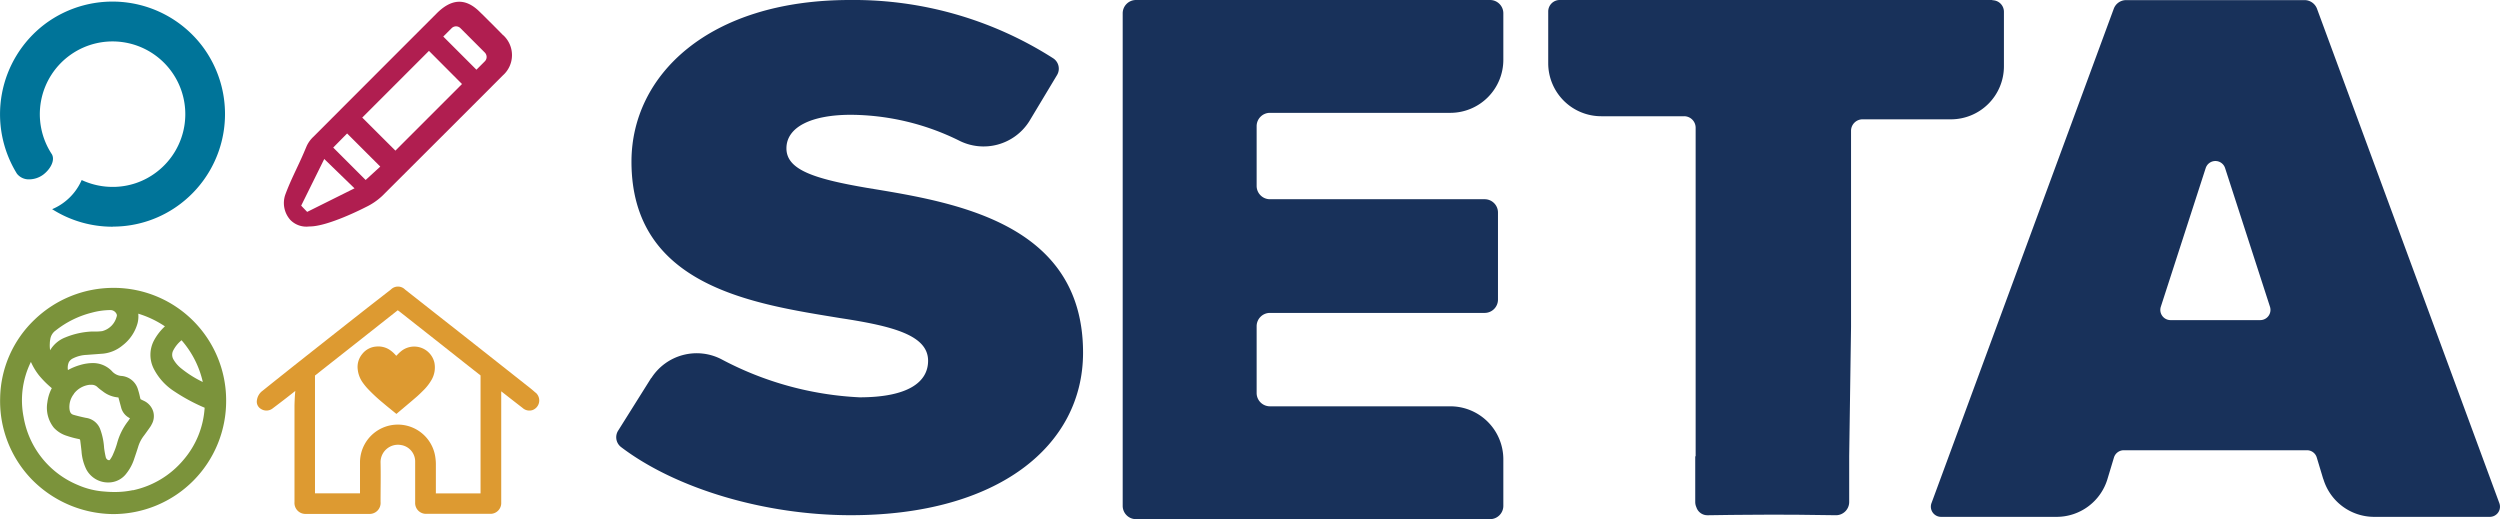 <?xml version="1.0" encoding="UTF-8"?>
<svg xmlns="http://www.w3.org/2000/svg" width="190.824" height="39.632" viewBox="0 0 190.824 39.632">
  <g transform="translate(0.004)">
    <g transform="translate(47.035)">
      <path d="M62.53,28.857a4.11,4.11,0,0,1,5.344-1.438,24.957,24.957,0,0,0,10.546,2.908c3.709,0,5.234-1.163,5.234-2.79,0-1.941-2.656-2.641-6.688-3.254-6.609-1.085-15.953-2.4-15.953-11.945C61.013,5.745,66.892,0,77.69,0A28.268,28.268,0,0,1,93.2,4.448a.946.946,0,0,1,.291,1.289L91.372,9.265a4.127,4.127,0,0,1-5.391,1.446,18.86,18.86,0,0,0-8.22-1.949c-3,0-4.92.927-4.92,2.562s2.1,2.326,6.208,3.026c6.609,1.085,16.433,2.641,16.433,12.566,0,7.136-6.523,12.409-17.722,12.409-6.57,0-13.352-2.02-17.541-5.2A.944.944,0,0,1,60,32.865l2.515-4.008h.016Z" transform="translate(-59.852)" fill="#18315a"></path>
      <path d="M109.04,38.618V1.014A1.016,1.016,0,0,1,110.054,0H137.08a1.016,1.016,0,0,1,1.014,1.014V4.566a4.047,4.047,0,0,1-4.047,4.047H120.278a1.016,1.016,0,0,0-1.014,1.014v4.566a1.016,1.016,0,0,0,1.014,1.014h16.393a1.016,1.016,0,0,1,1.014,1.014v6.649a1.016,1.016,0,0,1-1.014,1.014H120.278a1.016,1.016,0,0,0-1.014,1.014V30a1.016,1.016,0,0,0,1.014,1.014h13.769a4.047,4.047,0,0,1,4.047,4.047v3.552a1.016,1.016,0,0,1-1.014,1.014H110.054a1.016,1.016,0,0,1-1.014-1.014Z" transform="translate(-70.384)" fill="#18315a"></path>
      <path d="M217.487,36.577l-.5-1.658a.776.776,0,0,0-.747-.55H202.257a.785.785,0,0,0-.747.55l-.5,1.658a4.053,4.053,0,0,1-3.874,2.876h-8.825a.778.778,0,0,1-.731-1.045L201.494.67a1.01,1.01,0,0,1,.951-.66h13.611a1.021,1.021,0,0,1,.951.66l13.918,37.738a.775.775,0,0,1-.731,1.045h-8.825a4.046,4.046,0,0,1-3.874-2.876h-.008Zm-8.975-23.749-3.426,10.586a.78.78,0,0,0,.739,1.022h6.853a.78.78,0,0,0,.739-1.022L209.99,12.828a.777.777,0,0,0-1.477,0Z" transform="translate(-87.19 -0.002)" fill="#18315a"></path>
      <path d="M184.273,0H151.25a.879.879,0,0,0-.88.88V4.825a4.047,4.047,0,0,0,4.047,4.047h6.326a.879.879,0,0,1,.88.88V34.846l-.031-.031v3.5a.965.965,0,0,0,.086.4.88.88,0,0,0,.833.613h.11l1.69-.024c1.2-.008,2.7-.024,4.259-.016h.644l3.1.039h.055a1.012,1.012,0,0,0,.974-1.006v-3.5l.141-9.863V9.988a.879.879,0,0,1,.88-.88h6.743a4.047,4.047,0,0,0,4.047-4.047V.9a.879.879,0,0,0-.88-.88h0Z" transform="translate(-79.234)" fill="#18315a"></path>
    </g>
    <path d="M8.788,27.96H8.67a8.674,8.674,0,0,0-6.028,2.42A8.461,8.461,0,0,0,.009,36.353a8.587,8.587,0,0,0,2.42,6.232,8.8,8.8,0,0,0,6.185,2.641h0a8.625,8.625,0,0,0,8.645-8.676A8.587,8.587,0,0,0,8.788,27.96ZM10.139,43.4a6.571,6.571,0,0,1-1.391.141c-.228,0-.472-.008-.723-.031a6.1,6.1,0,0,1-2.075-.5A6.857,6.857,0,0,1,1.8,37.823a6.613,6.613,0,0,1,.558-4.212,4.761,4.761,0,0,0,.613,1.022,7.248,7.248,0,0,0,.982.982,3.116,3.116,0,0,0-.338,1.069A2.443,2.443,0,0,0,4.1,38.624a2.244,2.244,0,0,0,1.022.637,6.539,6.539,0,0,0,.888.236c.086.016.094.039.11.1.039.283.071.566.1.833A3.722,3.722,0,0,0,6.579,41.8,1.879,1.879,0,0,0,8.2,42.813h.094a1.71,1.71,0,0,0,1.367-.707,3.529,3.529,0,0,0,.55-1.006l.039-.118c.1-.291.2-.589.291-.88a2.614,2.614,0,0,1,.44-.857c.126-.165.244-.338.362-.5l.126-.181s.047-.071.063-.1l.031-.063a1.271,1.271,0,0,0,.134-.99,1.329,1.329,0,0,0-.676-.809c-.094-.047-.189-.086-.3-.149l-.031-.126a6,6,0,0,0-.157-.6A1.432,1.432,0,0,0,9.22,34.679a1.087,1.087,0,0,1-.692-.377A1.991,1.991,0,0,0,7.106,33.7a3.465,3.465,0,0,0-1.022.157,4.266,4.266,0,0,0-.9.377,1.055,1.055,0,0,1,.071-.605.714.714,0,0,1,.322-.291A2.532,2.532,0,0,1,6.6,33.076l1.257-.094a2.769,2.769,0,0,0,1.485-.621,3.217,3.217,0,0,0,1.155-1.7,2.121,2.121,0,0,0,.055-.731,7.593,7.593,0,0,1,2.035.967,4.088,4.088,0,0,0-.809,1.029,2.346,2.346,0,0,0-.047,2.2A4.454,4.454,0,0,0,13.3,35.858a14.018,14.018,0,0,0,2.318,1.25,6.725,6.725,0,0,1-1.611,3.977,6.921,6.921,0,0,1-3.867,2.326h0Zm5.313-8.267a8.391,8.391,0,0,1-1.666-1.061,2.4,2.4,0,0,1-.527-.613.71.71,0,0,1-.024-.747,2.436,2.436,0,0,1,.621-.754,7.281,7.281,0,0,1,1.619,3.175Zm-9.808.9a1.756,1.756,0,0,1,1.2-.676h.126a.628.628,0,0,1,.479.189,3.323,3.323,0,0,0,.346.275l.071.055a2.2,2.2,0,0,0,1.171.448c.047.173.2.739.2.739a1.248,1.248,0,0,0,.684.849c-.055.079-.1.165-.165.244a4.783,4.783,0,0,0-.825,1.682,6.022,6.022,0,0,1-.291.794l-.047.11a2,2,0,0,1-.228.369H8.269a.324.324,0,0,1-.2-.236,7,7,0,0,1-.126-.707,4.931,4.931,0,0,0-.306-1.446,1.353,1.353,0,0,0-1.085-.841c-.3-.063-.6-.134-.935-.228-.22-.063-.283-.212-.314-.432a1.6,1.6,0,0,1,.346-1.179h0Zm3.261-5.894A1.533,1.533,0,0,1,7.8,31.261a3.423,3.423,0,0,1-.534.031H7a6.021,6.021,0,0,0-2.012.448,2.318,2.318,0,0,0-1.163.982,2.366,2.366,0,0,1-.024-.527,1.665,1.665,0,0,1,.031-.291,1,1,0,0,1,.417-.692A7.285,7.285,0,0,1,7,29.854a5.558,5.558,0,0,1,1.43-.2h0a.519.519,0,0,1,.448.267.268.268,0,0,1,.031.22h0Z" transform="translate(-0.002 -5.987)" fill="#7b933b"></path>
    <path d="M8.6,17.339A8.581,8.581,0,0,1,3.976,16a4.14,4.14,0,0,0,.935-.542,4.248,4.248,0,0,0,1.32-1.682A5.561,5.561,0,0,0,8.6,14.3a5.481,5.481,0,0,0,3.348-1.132A5.552,5.552,0,1,0,3.96,11.815c.259.487-.149,1.155-.652,1.54a1.82,1.82,0,0,1-1.077.369h0a1.146,1.146,0,0,1-.943-.432A8.629,8.629,0,0,1,3.386,1.9a8.608,8.608,0,0,1,12.04,1.642,8.608,8.608,0,0,1-1.642,12.04A8.508,8.508,0,0,1,8.6,17.331H8.6Z" transform="translate(0 -0.034)" fill="#007499"></path>
    <g transform="translate(19.596 21.875)">
      <path d="M46.213,35.933c-.22-.2-.448-.385-.684-.566q-2.252-1.78-4.5-3.552c-.927-.731-1.863-1.462-2.79-2.193l-1.988-1.564a.759.759,0,0,0-1.077,0c-.786.613-1.58,1.226-2.358,1.839q-2.369,1.863-4.723,3.725-1.356,1.073-2.711,2.161a1.071,1.071,0,0,0-.432.707.64.64,0,0,0,.306.684.767.767,0,0,0,.9-.047c.354-.267.707-.534,1.061-.809l.66-.519c-.047.432-.063,1.085-.063,1.171v7.316a.838.838,0,0,0,.9.9h4.77a.839.839,0,0,0,.9-.919c0-1.006.024-2.02,0-3.026a1.328,1.328,0,0,1,1.564-1.312,1.272,1.272,0,0,1,1.077,1.3V44.3a.827.827,0,0,0,.872.88h4.833a.823.823,0,0,0,.864-.872v-8.48c.542.424,1.085.849,1.635,1.273a.77.77,0,0,0,.739.165.783.783,0,0,0,.244-1.344h0ZM38.606,43.6V41.427a3.31,3.31,0,0,0-.031-.487,2.889,2.889,0,0,0-5.76.275v2.4H29.379v-8.99c1.532-1.21,3.073-2.42,4.605-3.631.566-.448,1.14-.9,1.713-1.352.071.055.134.094.189.141l2.554,2.012c1.195.943,2.381,1.886,3.576,2.821v9.006H38.6V43.6Z" transform="translate(-24.936 -27.835)" fill="#dd9a31"></path>
      <path d="M37.67,38.782s-.055-.047-.086-.071c-.3-.244-.605-.487-.9-.739a12.731,12.731,0,0,1-1.124-1.037,4.552,4.552,0,0,1-.464-.566,2.092,2.092,0,0,1-.354-.951,1.543,1.543,0,0,1,.338-1.187,1.49,1.49,0,0,1,1.077-.574,1.584,1.584,0,0,1,.959.212,2.159,2.159,0,0,1,.464.385.709.709,0,0,1,.071.079c.024.031.039.031.063,0,.086-.086.173-.181.267-.259a1.583,1.583,0,0,1,2.609.8,1.892,1.892,0,0,1-.212,1.32,3.737,3.737,0,0,1-.566.747c-.22.22-.44.44-.676.637-.472.409-.959.809-1.438,1.218h-.008l-.024-.016Z" transform="translate(-27.035 -29.08)" fill="#dd9a31"></path>
    </g>
    <path d="M44.291,2.716c-.448-.464-.912-.919-1.391-1.4L42.515.94c-1.108-1.1-2.185-.99-3.293.126q-4.7,4.7-9.407,9.415a2.278,2.278,0,0,0-.5.684l-.157.369c-.472,1.132-1.061,2.2-1.493,3.387a1.938,1.938,0,0,0,.393,1.9,1.709,1.709,0,0,0,1.446.5c1.391.024,4.181-1.407,4.3-1.47a4.907,4.907,0,0,0,1.281-.872c1.76-1.753,7.324-7.309,9.195-9.187a2.065,2.065,0,0,0,.016-3.081ZM32.959,14.41l-3.615,1.8s-.464-.479-.456-.479l1.76-3.56,2.318,2.248h-.008Zm1.965-1.658-1.116,1.022L31.332,11.3l1.061-1.077Zm6.232-6.295-5.077,5.077L33.548,9.011l5.092-5.092,2.523,2.531h-.008Zm1.886-2.075a.47.47,0,0,1-.141.338l-.637.637L39.733,2.826l.637-.637a.474.474,0,0,1,.676,0L42.9,4.044A.489.489,0,0,1,43.042,4.382Z" transform="translate(-5.902 -0.036)" fill="#b01e50"></path>
  </g>
</svg>
